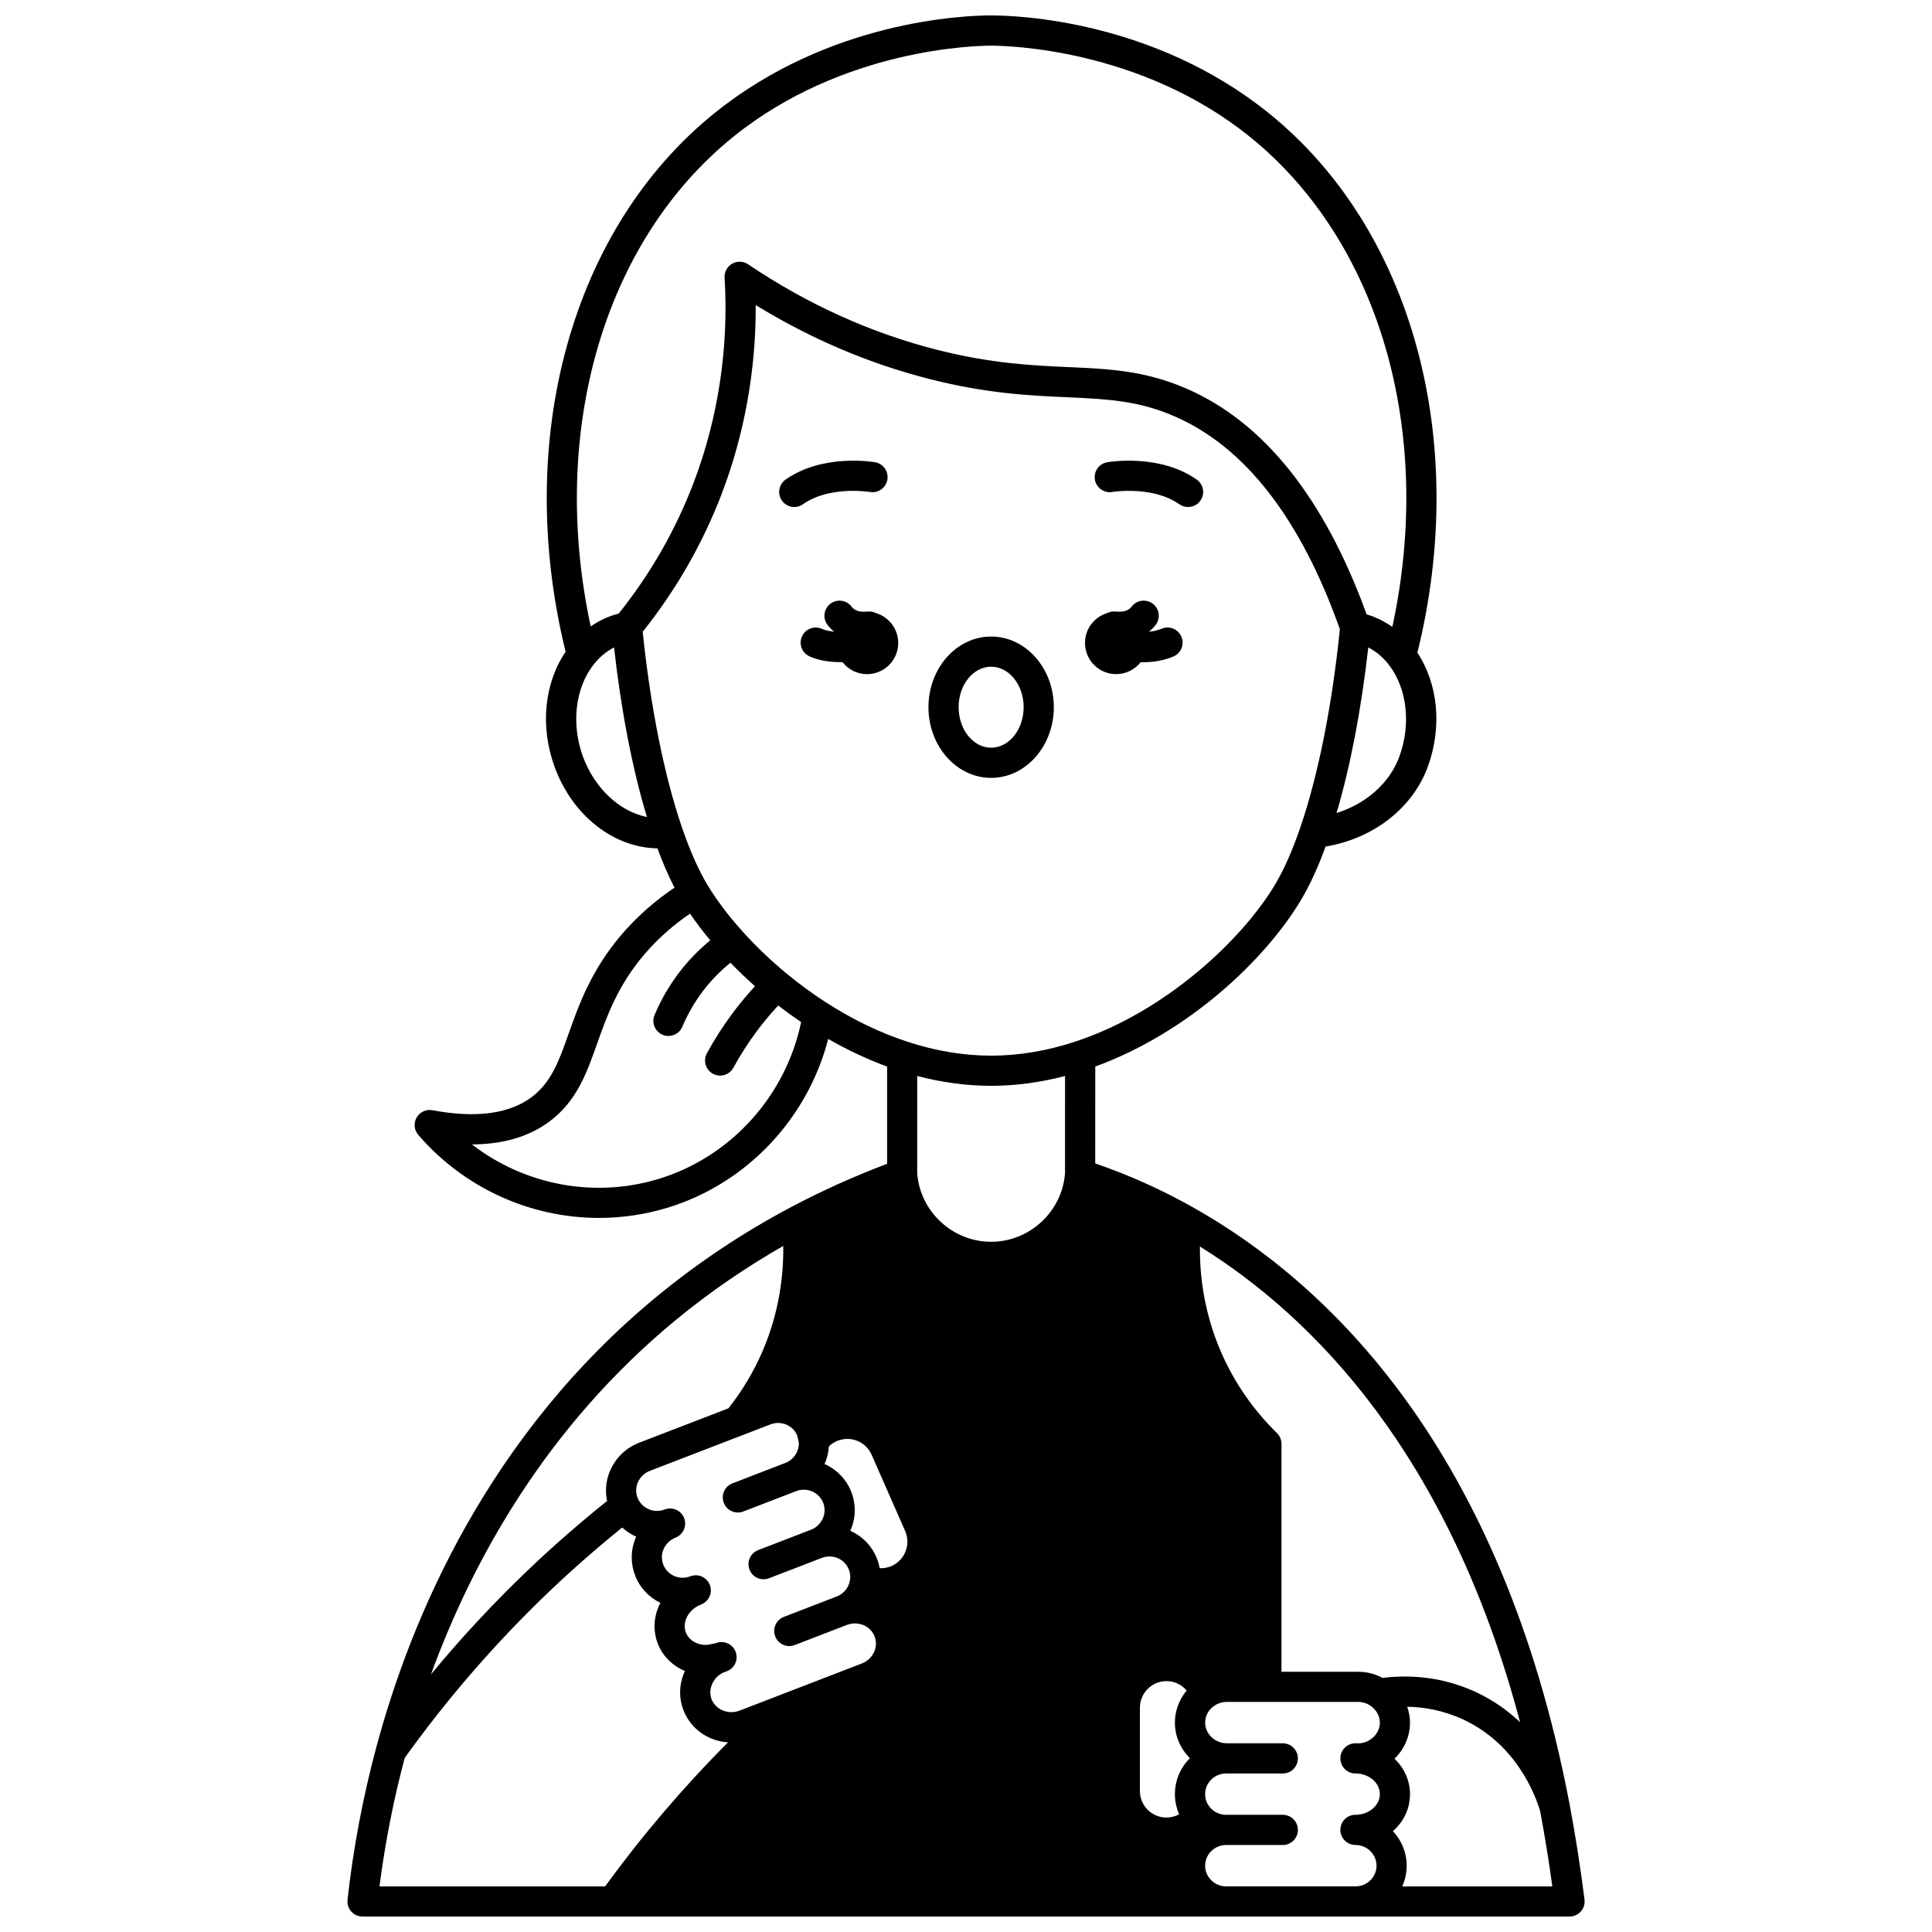 <?xml version="1.0" encoding="UTF-8"?>
<!-- Uploaded to: ICON Repo, www.svgrepo.com, Generator: ICON Repo Mixer Tools -->
<svg width="800px" height="800px" version="1.1" viewBox="144 144 512 512" xmlns="http://www.w3.org/2000/svg">
 <defs>
  <clipPath id="a">
   <path d="m236 148.09h328v503.81h-328z"/>
  </clipPath>
 </defs>
 <path d="m376.18 306.49c-0.539-0.273-1.141-0.438-1.785-0.438-0.148 0-0.363 0.008-0.629 0.027-0.82 0.055-2.344 0.148-3.477-0.699-0.242-0.18-0.445-0.379-0.621-0.613-1.336-1.762-3.844-2.106-5.602-0.77-1.758 1.336-2.106 3.844-0.77 5.602 0.508 0.672 1.109 1.262 1.75 1.793-1.297-0.121-2.41-0.371-3.234-0.738-2.016-0.906-4.383-0.004-5.285 2.008-0.906 2.016-0.008 4.379 2.008 5.285 1.902 0.855 4.207 1.359 6.856 1.496 0.422 0.02 0.859 0.031 1.312 0.031 0.184 0 0.371-0.008 0.555-0.012 1.512 1.941 3.871 3.195 6.519 3.195 4.559 0 8.258-3.699 8.258-8.258-0.004-3.731-2.469-6.879-5.856-7.91z"/>
 <path d="m461.15 271.1c-9.832-6.922-23.18-4.695-23.742-4.598-2.172 0.379-3.621 2.441-3.25 4.613s2.441 3.633 4.613 3.266c0.105-0.02 10.688-1.734 17.773 3.258 0.699 0.492 1.504 0.73 2.301 0.73 1.258 0 2.492-0.59 3.273-1.695 1.27-1.809 0.836-4.305-0.969-5.574z"/>
 <path d="m374.54 274.38c2.172 0.371 4.238-1.082 4.617-3.254 0.379-2.176-1.078-4.246-3.25-4.625-0.562-0.098-13.891-2.324-23.723 4.598-1.805 1.273-2.238 3.766-0.965 5.57 0.777 1.105 2.016 1.695 3.273 1.695 0.797 0 1.598-0.238 2.301-0.73 7.062-4.977 17.59-3.281 17.746-3.254z"/>
 <g clip-path="url(#a)">
  <path d="m563.91 647.41c-1.062-8.508-2.394-17.008-3.957-25.273-17.977-94.34-64.098-138.04-99.625-158.08-0.012-0.008-0.023-0.012-0.031-0.02-0.008-0.004-0.016-0.008-0.023-0.012-8.461-4.769-17.203-8.691-26.027-11.703l0.008-25.676c24.781-9.039 45.078-28.379 54.449-44.016 2.34-3.894 4.555-8.699 6.594-14.289 12.566-2.066 23.027-10.125 27.051-21.059 3.875-10.551 2.801-21.953-2.727-30.301 13.949-56.414-1.418-112.41-39.402-143.01-30.574-24.633-66.633-25.883-73.551-25.883-6.883 0-42.754 1.25-73.312 25.887-37.906 30.547-53.281 86.414-39.465 142.75-5.684 8.375-6.816 19.887-2.894 30.566 4.75 12.906 15.645 21.348 27.23 21.535 1.43 3.871 2.941 7.356 4.523 10.41-5.297 3.566-10.012 7.738-14.035 12.445-8.078 9.457-11.367 18.75-14.012 26.219-2.57 7.269-4.602 13.008-9.945 16.949-5.961 4.379-14.754 5.516-26.141 3.371-1.668-0.312-3.356 0.461-4.203 1.934s-0.672 3.32 0.438 4.606c12.23 14.188 29.828 22 47.883 22 6.066 0 12.184-0.883 18.168-2.703 20.938-6.367 37.133-23.594 42.578-44.727 5.137 2.949 10.363 5.402 15.613 7.316l-0.008 25.777c-8.707 3.285-17.234 7.125-25.391 11.445-0.105 0.047-0.203 0.105-0.309 0.16-0.016 0.008-0.035 0.02-0.051 0.027-12.387 6.582-24.125 14.395-34.895 23.219-45.137 37.004-65.551 85.578-74.73 119.81-3.547 13.203-6.109 26.785-7.617 40.371-0.125 1.129 0.234 2.262 0.996 3.109 0.75 0.852 1.836 1.336 2.973 1.336h66.316 0.008 0.004 253.55c1.148 0 2.238-0.492 2.996-1.352 0.762-0.859 1.113-2.004 0.973-3.141zm-17.07-46.988c-3.164-3.019-7.019-5.82-11.711-8.004-9.438-4.379-18.43-4.543-24.734-3.754-1.996-1.066-4.211-1.633-6.508-1.633h-20.281v-60.398c0-1.074-0.434-2.102-1.199-2.856-6.336-6.211-11.32-13.434-14.816-21.469-4.5-10.359-5.672-20.215-5.598-27.965 30.035 18.645 66.09 55.129 84.848 126.08zm-38.047 38.008c0 1.453-0.574 2.82-1.629 3.863-1.047 1.043-2.453 1.617-3.957 1.617h-34.258c-3.074 0-5.578-2.457-5.578-5.477 0-1.457 0.574-2.832 1.629-3.871 1.047-1.043 2.449-1.617 3.949-1.617h15.004c2.207 0 4-1.789 4-4 0-2.207-1.789-4-4-4h-15.004c-1.645 0-3.199-0.707-4.258-1.93-0.602-0.699-1.32-1.883-1.32-3.547 0-1.457 0.574-2.828 1.621-3.863 1.051-1.039 2.457-1.613 3.957-1.613h15.004c2.207 0 4-1.789 4-4 0-2.207-1.789-4-4-4h-14.918c-3.121-0.066-5.66-2.527-5.66-5.488 0-1.773 0.871-3.391 2.394-4.434 0.996-0.684 2.168-1.047 3.394-1.047h34.727c1.211 0 2.371 0.367 3.375 1.074 1.504 1.047 2.406 2.699 2.414 4.414 0.004 1.402-0.59 2.754-1.668 3.805-1.113 1.086-2.578 1.688-4.125 1.691-0.227-0.012-0.445-0.02-0.676-0.02-2.172 0-3.945 1.734-3.996 3.906-0.051 2.172 1.641 3.988 3.812 4.086 0.215 0.012 0.422 0.016 0.629 0.02 1.637 0.094 3.152 0.703 4.269 1.719 1.129 1.023 1.754 2.352 1.754 3.742 0 1.391-0.621 2.719-1.754 3.742-1.238 1.117-2.91 1.734-4.715 1.734-2.207 0-4 1.789-4 4 0 2.207 1.789 4 4 4 3.074 0.004 5.582 2.465 5.582 5.492zm-176.04-48.219c0.66-1.461 1.844-2.57 3.336-3.121 0.023-0.008 0.043-0.023 0.066-0.031 0.023-0.012 0.055-0.016 0.078-0.023 0.035-0.016 0.07-0.027 0.105-0.039 2.121-0.621 3.332-2.844 2.711-4.961-0.621-2.121-2.844-3.336-4.961-2.711-0.176 0.051-0.352 0.109-0.527 0.172-1.812 0.383-2.258 0.434-2.438 0.434-2.481 0-4.586-1.293-5.363-3.309-0.203-0.516-0.305-1.074-0.305-1.668 0-2.438 1.758-4.75 4.371-5.754 0.004 0 0.004-0.004 0.008-0.004 0.148-0.059 0.281-0.141 0.418-0.211 0.098-0.051 0.207-0.094 0.301-0.152 0.113-0.074 0.211-0.164 0.316-0.25 0.102-0.078 0.207-0.148 0.301-0.238 0.082-0.078 0.148-0.176 0.223-0.262 0.094-0.109 0.195-0.211 0.277-0.328 0.059-0.082 0.098-0.172 0.145-0.258 0.078-0.137 0.168-0.266 0.23-0.41 0.039-0.09 0.062-0.188 0.094-0.281 0.055-0.148 0.113-0.293 0.148-0.445 0.023-0.102 0.027-0.211 0.043-0.316 0.023-0.148 0.055-0.297 0.059-0.449 0.004-0.125-0.016-0.258-0.023-0.387-0.008-0.133-0.004-0.266-0.027-0.398-0.027-0.16-0.082-0.316-0.129-0.477-0.031-0.102-0.043-0.203-0.082-0.301v-0.004c0-0.004 0-0.004-0.004-0.004-0.051-0.137-0.129-0.254-0.191-0.379-0.059-0.113-0.105-0.234-0.172-0.34-0.055-0.086-0.125-0.156-0.188-0.238-0.098-0.129-0.188-0.266-0.301-0.379-0.047-0.051-0.105-0.086-0.156-0.133-0.141-0.129-0.277-0.262-0.434-0.371-0.027-0.02-0.055-0.027-0.082-0.047-0.188-0.125-0.383-0.238-0.59-0.332h-0.004c-0.469-0.207-0.973-0.324-1.492-0.34-0.043 0-0.086 0.008-0.129 0.008-0.219 0-0.434 0.008-0.652 0.043-0.125 0.02-0.254 0.07-0.379 0.105-0.133 0.035-0.266 0.059-0.395 0.109 0 0-0.004 0-0.004 0.004h-0.004c-1.41 0.547-2.941 0.512-4.309-0.098-1.332-0.59-2.352-1.66-2.875-3.016-0.238-0.617-0.359-1.266-0.359-1.926 0-2.269 1.453-4.359 3.613-5.199 0.465-0.18 0.867-0.445 1.219-0.762 0.035-0.031 0.082-0.059 0.117-0.094 0.117-0.113 0.215-0.246 0.32-0.375 0.059-0.074 0.129-0.137 0.184-0.215 0.062-0.094 0.109-0.195 0.164-0.293 0.07-0.125 0.152-0.246 0.211-0.379 0.023-0.059 0.035-0.121 0.059-0.18 0.07-0.18 0.141-0.359 0.184-0.551 0.012-0.051 0.012-0.102 0.02-0.152 0.039-0.203 0.074-0.406 0.078-0.613 0.004-0.176-0.02-0.355-0.035-0.531-0.008-0.082-0.004-0.168-0.016-0.25-0.043-0.262-0.117-0.523-0.215-0.781-0.797-2.059-3.113-3.082-5.172-2.285-2.68 1.031-5.746-0.141-7.004-2.707-0.062-0.125-0.121-0.262-0.18-0.406-0.238-0.617-0.359-1.262-0.359-1.926 0-2.273 1.453-4.363 3.606-5.195l31.965-12.316c1.398-0.539 2.918-0.512 4.277 0.082 1.27 0.555 2.258 1.543 2.809 2.793l0.445 1.961 0.012 0.27c-0.027 2.246-1.469 4.293-3.609 5.117l-13.996 5.398c-2.059 0.793-3.086 3.109-2.293 5.168 0.793 2.059 3.109 3.086 5.168 2.293l13.992-5.394c2.871-1.105 6.098 0.289 7.191 3.109 0.238 0.613 0.359 1.262 0.359 1.922 0 2.277-1.449 4.367-3.606 5.195h-0.004l-13.996 5.398c-2.059 0.793-3.086 3.109-2.293 5.168 0.793 2.062 3.109 3.086 5.168 2.293l13.992-5.394c2.871-1.105 6.094 0.285 7.184 3.109 0.238 0.613 0.359 1.266 0.359 1.934 0 0.109 0.004 0.215-0.012 0.324-0.008 0.062-0.016 0.129-0.023 0.195-0.188 2.106-1.551 3.894-3.562 4.668h-0.004c-0.008 0.004-0.02 0.008-0.023 0.012-0.055 0.02-0.109 0.039-0.164 0.059l-13.805 5.328c-2.059 0.793-3.086 3.109-2.293 5.172 0.793 2.059 3.109 3.086 5.172 2.293l13.805-5.328c0.031-0.012 0.059-0.023 0.082-0.031 0.012-0.004 0.023-0.008 0.031-0.012 2.934-1.066 6.188 0.316 7.25 3.082 0.508 1.312 0.465 2.762-0.121 4.082-0.633 1.43-1.805 2.531-3.305 3.109l-32.402 12.492c-2.93 1.121-6.309-0.262-7.375-3.039-0.496-1.285-0.434-2.742 0.176-4.102zm73.91-158.46c6.453 0 13.016-0.883 19.582-2.598l-0.008 25.848c-0.816 10.141-9.395 18.078-19.574 18.086-10.191 0-18.777-7.938-19.594-18.086l0.008-25.848c6.57 1.715 13.137 2.598 19.586 2.598zm-37.043 107.66c-1.332-3.441-3.949-6.023-7.098-7.422 0.652-1.465 1.051-3.043 1.148-4.68 0.59-0.57 1.277-1.047 2.035-1.379 0.914-0.398 1.871-0.598 2.844-0.598 2.793 0 5.324 1.648 6.445 4.199l8.879 20.203c1.562 3.551-0.055 7.719-3.602 9.281-1 0.438-2.086 0.621-3.156 0.574-0.148-0.844-0.375-1.672-0.688-2.477-1.328-3.445-3.941-6.031-7.09-7.43 0.758-1.695 1.18-3.547 1.18-5.457 0-1.656-0.305-3.277-0.898-4.816zm85.746 80.062c0 1.848 0.395 3.66 1.121 5.332-1.02 0.555-2.172 0.863-3.371 0.863-1.879 0-3.644-0.73-4.969-2.059-1.328-1.328-2.059-3.094-2.059-4.981v-22.07c0-3.879 3.152-7.039 7.027-7.039 1.477 0 2.887 0.449 4.062 1.289 0.484 0.348 0.91 0.754 1.293 1.211-1.973 2.371-3.109 5.356-3.109 8.488 0 3.648 1.52 6.984 3.981 9.43-2.562 2.547-3.977 5.934-3.977 9.535zm-26.375-199.45c-7.496 2.481-15.008 3.738-22.324 3.738-7.316 0-14.828-1.258-22.332-3.738-7.219-2.371-14.434-5.863-21.441-10.375-3.594-2.32-7.109-4.898-10.461-7.66-8.652-7.144-16.285-15.691-20.941-23.457-2.375-3.949-4.633-9.031-6.715-15.117-4.691-13.598-8.391-32.012-10.457-51.988 8.836-11.07 15.887-23.34 20.93-36.527 6.035-15.793 9.113-32.953 9.02-50.055 14.582 8.949 30.051 15.535 46.074 19.605 15.223 3.871 26.488 4.379 36.43 4.824 10.465 0.473 18.73 0.844 28.359 5 18.723 8.062 33.504 27.066 43.949 56.469-2.043 20.133-5.746 38.711-10.457 52.453-0.02 0.047-0.027 0.094-0.047 0.141-0.012 0.027-0.02 0.059-0.027 0.09-2.082 6.078-4.34 11.164-6.715 15.113-8.664 14.453-28.898 33.605-52.844 41.484zm85.84-75.484c-2.582 7.016-8.812 12.469-16.629 14.918 3.68-12.449 6.547-27.398 8.406-43.883 2.086 1.082 3.914 2.613 5.445 4.594 4.844 6.211 5.934 15.777 2.777 24.371zm-176.46-164.32c29.07-23.441 64.367-24.117 68.293-24.117 3.953 0 39.441 0.676 68.523 24.117 34.469 27.773 48.961 78.219 37.801 129.92-1.516-1.066-3.133-1.961-4.84-2.644-0.629-0.25-1.285-0.477-1.977-0.676-11.203-30.883-27.305-51.031-47.875-59.891-10.977-4.734-20.332-5.156-31.168-5.644-9.555-0.43-20.387-0.918-34.816-4.586-17.531-4.453-34.371-12.078-50.059-22.66-1.262-0.852-2.898-0.91-4.223-0.156-1.32 0.754-2.102 2.195-2.004 3.719 1.141 18.5-1.711 37.324-8.25 54.445-4.769 12.473-11.434 24.094-19.812 34.559-1 0.25-1.918 0.543-2.785 0.891-1.629 0.652-3.184 1.5-4.641 2.504-11.082-51.66 3.414-102.04 37.832-129.78zm-39.871 164.32c-3.18-8.656-2.062-18.262 2.859-24.477 1.512-1.922 3.316-3.422 5.367-4.484 1.914 16.953 4.891 32.293 8.719 44.941-7.164-1.445-13.828-7.519-16.945-15.98zm20.066 111.88c-17.145 5.215-35.57 1.605-49.508-9.141 8.203-0.02 15.047-2.016 20.438-5.977 7.32-5.398 9.957-12.844 12.746-20.723 2.551-7.203 5.438-15.363 12.551-23.691 3.465-4.055 7.519-7.66 12.074-10.77 1.598 2.356 3.398 4.723 5.359 7.074-3.059 2.512-5.816 5.359-8.227 8.512-2.656 3.484-4.852 7.285-6.535 11.293-0.855 2.039 0.105 4.379 2.141 5.234 0.504 0.211 1.027 0.312 1.543 0.312 1.562 0 3.047-0.922 3.688-2.453 1.418-3.387 3.277-6.594 5.519-9.535 2.106-2.758 4.527-5.242 7.223-7.418 2.055 2.121 4.231 4.203 6.504 6.219-2.078 2.262-4.039 4.609-5.84 7.019-2.535 3.391-4.856 7.008-6.906 10.754-1.059 1.938-0.348 4.367 1.59 5.426 0.609 0.332 1.266 0.492 1.914 0.492 1.414 0 2.785-0.754 3.512-2.082 1.867-3.414 3.984-6.711 6.293-9.801 1.723-2.305 3.602-4.547 5.598-6.699 1.98 1.535 4.012 3 6.066 4.398-4.082 19.594-18.656 35.75-37.742 41.555zm4.938 37.059c8.75-7.168 18.172-13.633 28.07-19.289 0.098 7.762-1.055 17.684-5.59 28.125-2.332 5.352-5.344 10.355-8.941 14.906l-23.727 9.141c-5.215 2.019-8.723 7.106-8.723 12.656 0 0.93 0.105 1.848 0.297 2.746-7.266 5.832-14.305 11.969-20.93 18.293-9.094 8.68-17.707 17.938-25.75 27.676 10.988-30.082 30.543-65.77 65.293-94.254zm-72.258 116.4c11.348-15.832 24.207-30.648 38.238-44.043 6.152-5.875 12.676-11.582 19.406-17.027 1.098 1.012 2.356 1.828 3.711 2.43-0.762 1.699-1.188 3.555-1.188 5.473 0 1.652 0.305 3.269 0.895 4.805 1.234 3.207 3.609 5.762 6.703 7.25-0.996 1.91-1.551 4.023-1.551 6.199 0 1.598 0.289 3.141 0.848 4.57 1.297 3.356 3.918 5.922 7.211 7.297-0.016 0.039-0.039 0.074-0.059 0.109-1.5 3.328-1.617 6.977-0.34 10.27 1.938 5.035 6.66 8.215 11.824 8.527-11.781 11.789-22.707 24.605-32.582 38.176h-59.797c1.473-11.457 3.715-22.879 6.68-34.035zm264.36 34.035c0.766-1.703 1.18-3.559 1.18-5.477 0-3.543-1.395-6.762-3.652-9.168 0.047-0.043 0.102-0.078 0.148-0.121 2.828-2.559 4.383-5.992 4.383-9.672 0-3.555-1.465-6.871-4.109-9.398 0.008-0.008 0.02-0.016 0.027-0.027 2.641-2.574 4.086-5.965 4.082-9.551-0.004-1.441-0.27-2.852-0.73-4.191 4.387 0.078 9.527 0.914 14.82 3.371 14.156 6.582 19.16 20.105 20.391 24.246 1.234 6.551 2.32 13.254 3.238 19.992z"/>
 </g>
 <path d="m406.66 312.69c-9.16 0-16.613 8.398-16.613 18.723 0 10.328 7.453 18.734 16.613 18.734 9.16 0 16.613-8.402 16.613-18.734 0.004-10.324-7.449-18.723-16.613-18.723zm0 29.457c-4.75 0-8.617-4.816-8.617-10.734 0-5.914 3.867-10.727 8.617-10.727s8.617 4.812 8.617 10.727c0 5.922-3.863 10.734-8.617 10.734z"/>
 <path d="m451.83 310.62c-0.938 0.402-2.082 0.668-3.344 0.797 0.66-0.543 1.273-1.145 1.785-1.824 1.336-1.758 0.988-4.266-0.77-5.602-1.758-1.336-4.269-0.992-5.602 0.77-0.176 0.23-0.379 0.434-0.641 0.625-1.117 0.836-2.641 0.742-3.461 0.688-0.27-0.016-0.484-0.027-0.629-0.027-0.648 0-1.254 0.168-1.801 0.441-3.379 1.035-5.836 4.18-5.836 7.906 0 4.559 3.699 8.258 8.258 8.258 2.629 0 4.973-1.234 6.484-3.152 0.137 0.004 0.273 0.012 0.414 0.012 0.504 0 1.004-0.016 1.504-0.043 2.5-0.137 4.785-0.641 6.789-1.496 2.027-0.871 2.969-3.223 2.098-5.25-0.867-2.031-3.219-2.969-5.25-2.102z"/>
</svg>